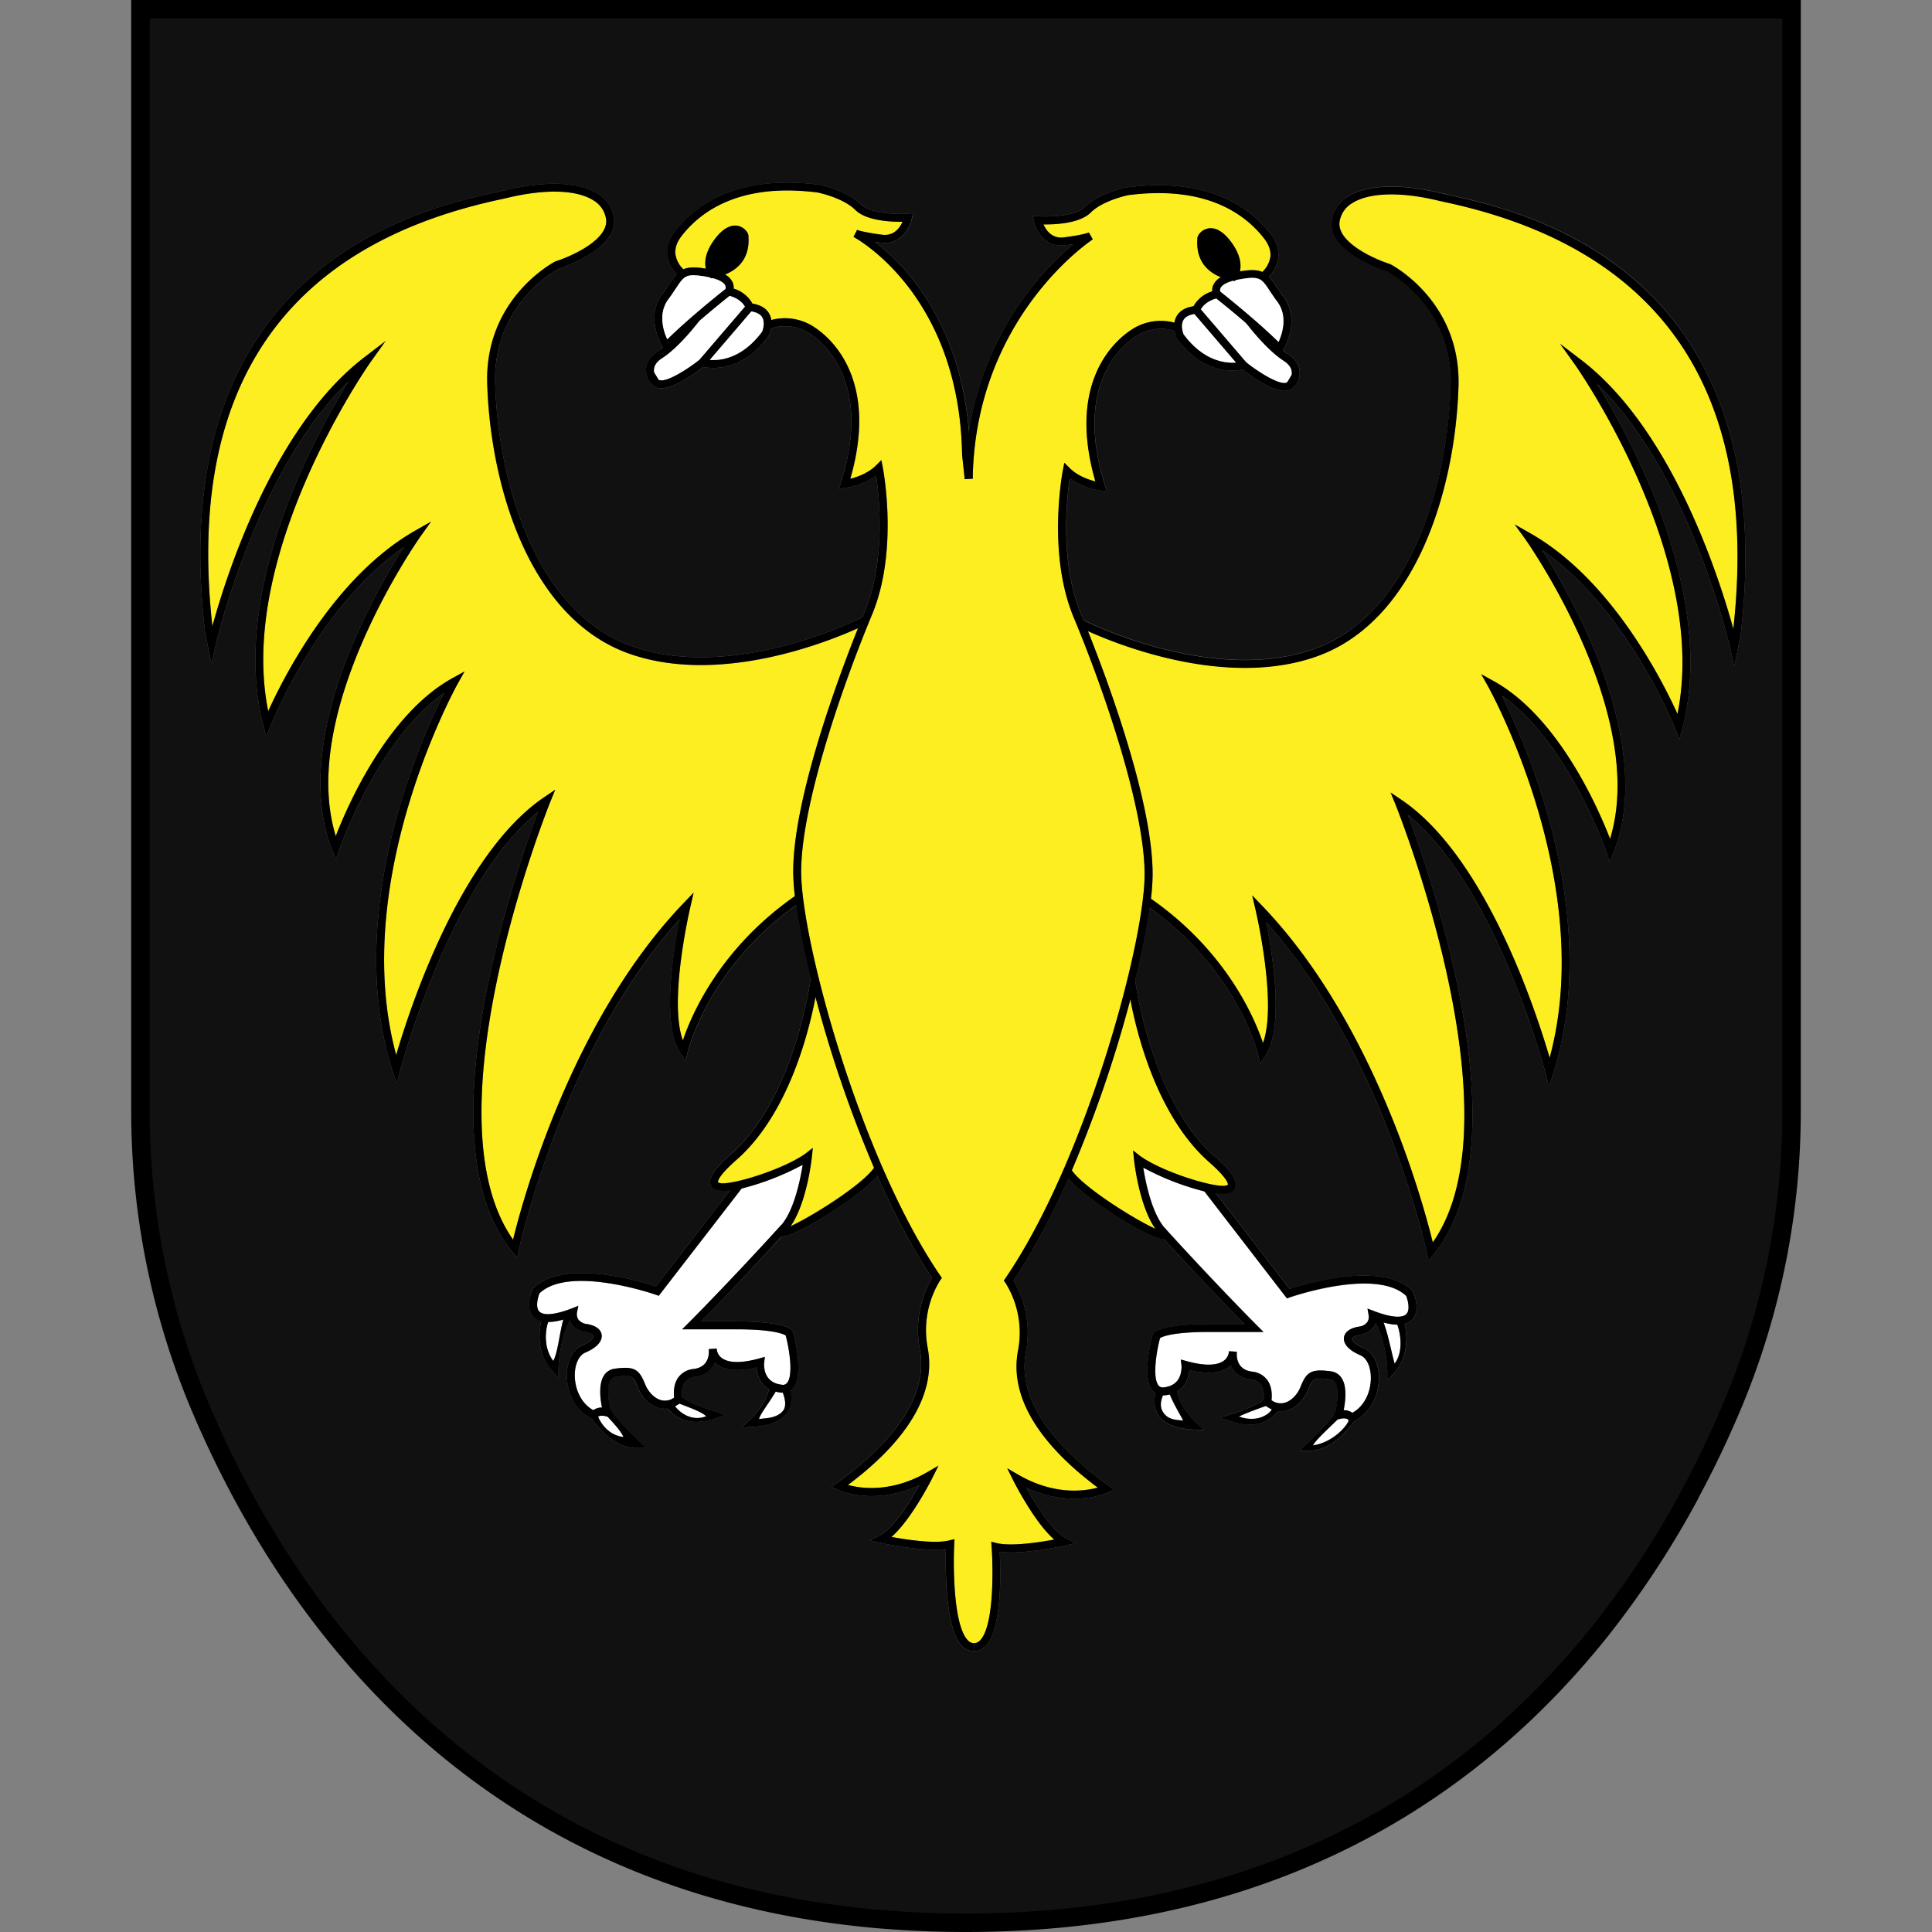 <?xml version="1.0" encoding="UTF-8" standalone="no"?>
<svg
   xmlns:dc="http://purl.org/dc/elements/1.1/"
   xmlns:cc="http://creativecommons.org/ns#"
   xmlns:rdf="http://www.w3.org/1999/02/22-rdf-syntax-ns#"
   xmlns:svg="http://www.w3.org/2000/svg"
   xmlns="http://www.w3.org/2000/svg"
   version="1.1"
   viewBox="0 0 1000 1000"
   data-name="Layer 1"
   id="Layer_1">
  <rect x="0" y="0" width="1000" height="1000" fill="#808080" stroke="none"/>
  <defs
     id="defs9415">
    <style
       id="style9413">.cls-1{fill:#111;}.cls-2{fill:#fff;}.cls-3{fill:#fcee21;}.cls-4{fill:none;stroke:#000;stroke-miterlimit:10;stroke-width:7px;}</style>
  </defs>
  <g
     id="g9696">
    <path
       class="cls-1"
       d="M 923.891,6.826 H 74.744 V 594.348 C 97.952,805.652 212.218,903.754 304.096,948.805 c 98.294,48.218 192.287,47.782 195.782,47.782 221.293,-11.589 323.754,-127.099 372.232,-216.642 52.56,-97.092 53.242,-191.29 53.242,-192.232 z M 900.956,328.56 v 0.164 l -3.263,16.314 -2.116,-9.433 c -0.205,-0.969 -20.669,-90.307 -68.983,-136.956 10.027,16.248 18.869,33.197 26.457,50.717 14.444,33.611 29.27,82.976 17.843,127.263 l -1.611,6.116 -2.307,-5.884 c -0.259,-0.655 -24.683,-61.911 -68.942,-92.273 9.866,15.468 18.493,31.691 25.802,48.519 12.765,29.788 25.106,72.669 11.468,107.85 l -2.034,5.242 -1.816,-5.324 c -0.205,-0.601 -19.686,-56.819 -54.212,-80.942 9.336,18.868 17.018,38.509 22.962,58.703 10.375,35.372 19.413,87.85 3.741,136.997 l -2.157,6.744 -1.775,-6.826 c -0.259,-1.01 -25.625,-96.928 -71.386,-133.925 10.432,27.932 18.854,56.574 25.201,85.706 14.171,66.99 10.239,114.676 -11.686,141.816 l -2.73,3.345 -0.901,-4.205 c -0.218,-1.051 -22.608,-103.754 -83.154,-171.044 3.263,16.273 9.556,54.826 -0.532,69.392 l -2.608,3.754 -1.024,-4.546 c -0.109,-0.437 -10.212,-43.126 -56.109,-76.068 -1.474,10.485 -4.014,23.331 -7.509,37.556 v 0 c 0.573,4.287 8.942,62.894 41.024,91.113 9.556,8.451 12.764,13.734 10.239,17.119 -1.488,2.007 -5.038,2.471 -9.556,1.952 l 38.334,49.693 c 8.191,-2.73 47.877,-14.689 63.522,0.956 l 0.273,0.273 0.15,0.355 c 0.423,0.956 3.959,9.474 -0.546,14.184 -1.082,1.107 -2.454,1.888 -3.959,2.253 1.147,4.833 2.608,16.191 -5.379,25.324 l -3.509,4 -0.082,-5.324 c 0,-0.137 -0.3,-13.734 -5.911,-24.451 -0.244,0.688 -0.58,1.34 -0.997,1.939 -1.692,2.288 -4.258,3.771 -7.085,4.096 -3.017,0.505 -4.205,1.529 -4.273,2.102 -0.109,0.874 1.365,2.921 6.102,4.915 4.737,1.993 7.754,7.877 7.836,15.236 0.082,7.358 -3.222,17.747 -12.71,22.389 -1.884,2.73 -11.167,15.454 -23.208,15.454 h -5.147 l 3.741,-3.536 c 6.826,-6.457 14.212,-14.471 14.771,-16.71 0.928,-3.891 2.13,-11.522 -0.137,-15.017 -0.563,-0.92 -1.522,-1.525 -2.594,-1.638 -8.751,-1.256 -9.106,-0.355 -11.468,5.556 -1.597,3.986 -5.461,9.147 -11.113,10.58 -1.418,0.36 -2.891,0.448 -4.341,0.259 -3.587,4.527 -9.093,7.105 -14.867,6.962 -3.098,-0.042 -6.168,-0.586 -9.092,-1.611 l -6.13,-2.034 6.198,-1.87 c 3.495,-1.038 12.915,-4.3 16.382,-7.263 0.205,-1.447 0.519,-5.215 -1.365,-7.823 -1.257,-1.628 -3.162,-2.625 -5.215,-2.73 -6.28,-0.792 -9.092,-4.355 -10.334,-7.44 -0.348,0.355 -0.722,0.684 -1.119,0.983 -4.287,3.263 -11.14,3.795 -20.396,1.597 -0.122,1.497 -0.444,2.97 -0.956,4.382 -0.992,2.845 -2.974,5.239 -5.584,6.744 1.666,8.478 9.898,16.041 9.993,16.123 l 4.259,3.877 -5.761,-0.314 c -9.27,-0.519 -15.427,-3.195 -18.294,-7.959 -1.828,-3.287 -2.232,-7.179 -1.119,-10.771 -0.6,-0.37 -1.139,-0.83 -1.597,-1.365 -5.775,-6.758 -0.573,-26.662 0,-28.901 l 0.096,-0.328 0.177,-0.273 c 0.778,-1.174 5.188,-5.01 29.01,-5.01 h 18.307 c -6.662,-6.826 -22.362,-22.935 -41.679,-44.096 -0.159,0.014 -0.319,0.014 -0.478,0 h -0.164 c -6.362,0 -38.717,-19.549 -48.956,-31.399 -8.505,19.468 -18.061,37.734 -28.287,52.928 6.62,11.207 8.889,24.457 6.375,37.229 -4.096,21.952 10.717,45.788 42.867,68.942 l 2.84,2.048 -3.167,1.474 c -0.805,0.382 -18.676,8.451 -42.321,-2.444 4.573,8.191 13.352,22.457 20.56,26.061 l 5.16,2.58 L 551.195,800 c -0.942,0.218 -21.72,4.778 -33.734,3.222 0.478,9.215 1.365,39.44 -7.072,48.519 -3.318,3.863 -9.297,3.863 -12.614,0 -8.737,-9.201 -8.437,-40.614 -8.191,-49.952 -12,1.597 -32.846,-2.99 -33.802,-3.208 l -5.625,-1.242 5.16,-2.58 c 7.208,-3.604 15.986,-17.911 20.56,-26.061 -23.659,10.921 -41.543,2.812 -42.321,2.444 l -3.167,-1.474 2.826,-2.048 c 32.164,-23.208 46.99,-46.99 42.881,-68.942 -2.514,-12.771 -0.245,-26.021 6.375,-37.229 -10.225,-15.181 -19.754,-33.447 -28.341,-52.887 -10.253,11.823 -42.594,31.399 -48.956,31.399 h -0.055 c -0.159,0.014 -0.319,0.014 -0.478,0 -19.358,21.065 -35.017,37.174 -41.72,44 h 18.307 c 23.823,0 28.218,3.836 29.01,5.01 l 0.177,0.273 0.096,0.328 c 0.614,2.239 5.816,22.143 0,28.901 -0.451,0.537 -0.986,0.998 -1.584,1.365 1.107,3.593 0.702,7.482 -1.119,10.771 -2.867,4.764 -9.024,7.44 -18.307,7.959 l -5.734,0.314 4.246,-3.877 c 0.082,-0.082 8.328,-7.686 9.993,-16.123 -2.613,-1.502 -4.596,-3.897 -5.584,-6.744 -0.512,-1.412 -0.833,-2.886 -0.956,-4.382 -9.256,2.198 -16.109,1.666 -20.396,-1.597 -0.397,-0.299 -0.771,-0.628 -1.119,-0.983 -1.256,3.085 -4.096,6.648 -10.334,7.44 -2.054,0.105 -3.958,1.103 -5.215,2.73 -1.843,2.594 -1.543,6.375 -1.365,7.823 3.509,2.962 12.928,6.225 16.382,7.263 l 6.198,1.857 -6.143,2.048 c -2.923,1.027 -5.994,1.571 -9.092,1.611 -5.771,0.145 -11.273,-2.434 -14.853,-6.962 -1.455,0.188 -2.933,0.1 -4.355,-0.259 -5.638,-1.365 -9.556,-6.594 -11.099,-10.58 -2.362,-5.911 -2.73,-6.826 -11.468,-5.556 -1.076,0.113 -2.039,0.718 -2.608,1.638 -2.253,3.468 -1.051,11.113 -0.123,15.017 0.56,2.239 7.945,10.253 14.771,16.71 l 3.741,3.536 h -5.038 c -12.082,0 -21.379,-12.724 -23.208,-15.468 -9.556,-4.642 -12.792,-14.881 -12.71,-22.375 0.082,-7.495 3.085,-13.201 7.836,-15.235 4.751,-2.034 6.212,-4.096 6.102,-4.915 -0.068,-0.573 -1.27,-1.597 -4.273,-2.102 -2.832,-0.321 -5.404,-1.804 -7.099,-4.096 -0.413,-0.599 -0.744,-1.251 -0.983,-1.939 -5.611,10.717 -5.911,24.314 -5.911,24.451 l -0.096,5.324 -3.495,-4 c -7.986,-9.133 -6.526,-20.478 -5.379,-25.324 -1.511,-0.359 -2.889,-1.14 -3.973,-2.253 -4.491,-4.71 -0.956,-13.229 -0.532,-14.184 l 0.15,-0.355 0.273,-0.273 c 15.618,-15.549 55.345,-3.577 63.536,-0.887 l 38.334,-49.706 c -4.573,0.532 -8.123,0 -9.556,-1.939 -2.526,-3.386 0.628,-8.669 10.239,-17.119 32.096,-28.246 40.464,-86.921 41.024,-91.126 v 0 c -3.481,-14.212 -6.034,-27.058 -7.495,-37.543 -45.993,32.983 -55.973,75.631 -56.123,76.068 l -1.024,4.56 -2.648,-3.85 c -10.089,-14.567 -3.795,-53.119 -0.532,-69.392 -60.642,67.276 -83.031,169.925 -83.208,171.031 l -0.901,4.205 -2.73,-3.345 c -21.911,-27.113 -25.843,-74.826 -11.672,-141.816 6.347,-29.133 14.769,-57.775 25.201,-85.706 -45.761,36.997 -71.126,132.915 -71.386,133.925 l -1.775,6.826 -2.171,-6.662 c -15.672,-49.147 -6.621,-101.57 3.741,-136.874 5.947,-20.191 13.625,-39.832 22.949,-58.703 -34.539,24.123 -53.993,80.341 -54.198,80.942 l -1.816,5.338 -2.034,-5.379 c -13.652,-35.195 -1.365,-78.075 11.468,-107.85 7.301,-16.844 15.929,-33.082 25.802,-48.56 -44.259,30.362 -68.696,91.618 -68.942,92.273 l -2.321,5.884 -1.57,-6.116 c -11.427,-44.287 3.399,-93.652 17.843,-127.263 7.589,-17.52 16.431,-34.469 26.457,-50.717 -48.314,46.648 -68.778,135.986 -68.997,136.956 l -2.102,9.433 -3.304,-16.437 c -9.447,-80.628 8.287,-141.829 52.724,-181.898 35.686,-32.191 79.345,-41.734 97.98,-45.802 1.98,-0.437 3.7,-0.805 5.119,-1.147 20.724,-4.928 38.089,-4.191 47.631,2.048 4.269,2.619 7.219,6.935 8.109,11.863 2.935,16.137 -25.747,25.939 -28.532,26.84 -2.266,1.201 -34.13,18.949 -32.874,59.468 1.625,51.877 21.188,118.594 70.99,136.014 50.348,17.625 112.15,-11.563 119.072,-15.017 0.478,-1.174 0.887,-2.184 1.229,-3.003 10.99,-26.403 7.468,-59.631 5.898,-70.375 -4.79,3.313 -10.27,5.494 -16.027,6.375 l -3.167,0.396 0.956,-3.044 c 16.027,-51.003 -7.863,-71.727 -15.563,-76.86 -5.983,-4.203 -13.596,-5.341 -20.546,-3.072 -0.202,1.223 -0.546,2.419 -1.024,3.563 l -0.218,0.382 c -10.28,14.02 -21.843,16.532 -28.669,16.532 -1.751,0.006 -3.498,-0.163 -5.215,-0.505 -3.345,2.594 -14.771,11.031 -21.747,11.031 -0.43,0.006 -0.86,-0.03 -1.283,-0.109 -1.232,-0.196 -2.359,-0.808 -3.195,-1.734 -1.283,-0.991 -2.235,-2.348 -2.73,-3.891 -0.86,-2.403 -2.048,-8.491 5.529,-13.338 0.846,-0.546 1.72,-1.174 2.58,-1.857 l -0.505,-0.833 c -0.355,-0.601 -8.792,-15.017 0.123,-26.853 1.556,-2.075 2.73,-3.904 3.823,-5.461 1.113,-1.797 2.383,-3.492 3.795,-5.065 -2.548,-2.554 -4.229,-5.845 -4.805,-9.406 -0.587,-4.3 0.764,-8.614 4.096,-12.819 10.812,-13.911 32.478,-29.365 74.225,-23.986 h 0.137 c 0.587,0.109 14.348,2.935 21.529,10.116 5.051,5.051 19.29,5.229 24.341,4.86 l 2.73,-0.191 -0.601,2.73 c -1.078,4.874 -5.802,13.775 -15.904,12.505 -1.147,-0.15 -2.198,-0.287 -3.181,-0.437 7.285,5.674 13.85,12.216 19.549,19.481 11.877,15.017 25.939,40.41 29.038,78.457 4.057,-25.988 14.437,-50.581 30.225,-71.618 6.957,-9.275 14.95,-17.725 23.823,-25.188 -1.365,0.218 -2.853,0.423 -4.56,0.642 -10.102,1.27 -14.812,-7.631 -15.904,-12.505 l -0.587,-2.73 2.73,0.191 c 5.065,0.355 19.304,0.191 24.355,-4.86 7.181,-7.181 20.942,-10.007 21.515,-10.116 h 0.15 c 41.747,-5.392 63.399,10.075 74.225,23.986 3.276,4.205 4.628,8.519 4.096,12.819 -0.577,3.561 -2.258,6.852 -4.805,9.406 1.412,1.573 2.682,3.268 3.795,5.065 1.065,1.597 2.266,3.427 3.823,5.461 8.915,11.891 0.478,26.253 0.109,26.853 l -0.491,0.833 c 0.86,0.683 1.734,1.365 2.58,1.857 7.577,4.846 6.389,10.921 5.461,13.338 -0.488,1.547 -1.441,2.906 -2.73,3.891 -0.839,0.928 -1.972,1.541 -3.208,1.734 -0.418,0.079 -0.844,0.115 -1.27,0.109 -6.962,0 -18.375,-8.423 -21.747,-11.031 -1.717,0.343 -3.464,0.512 -5.215,0.505 -6.935,0 -18.444,-2.512 -28.669,-16.532 l -0.218,-0.382 c -0.486,-1.152 -0.834,-2.357 -1.038,-3.59 -6.934,-2.239 -14.517,-1.091 -20.478,3.099 -7.7,5.133 -31.59,25.857 -15.563,76.86 l 0.956,3.044 -3.167,-0.396 c -5.76,-0.858 -11.25,-3.015 -16.055,-6.307 -1.556,10.744 -5.092,43.973 5.911,70.375 0.341,0.819 0.765,1.829 1.229,3.003 6.921,3.399 68.751,32.587 119.072,15.017 49.802,-17.42 69.365,-84.164 70.99,-136.014 1.27,-40.601 -30.608,-58.266 -32.874,-59.468 -2.73,-0.901 -31.399,-10.689 -28.532,-26.84 0.89,-4.929 3.84,-9.244 8.109,-11.863 9.556,-6.239 26.908,-6.976 47.631,-2.048 1.365,0.341 3.14,0.71 5.119,1.147 18.635,4.096 62.294,13.652 97.98,45.802 44.341,40.027 62.075,101.229 52.628,181.857 z"
       id="path9419"
       style="fill:#111111;stroke-width:1.365" />
    <path
       class="cls-2"
       d="m 721.843,705.802 c -1.474,-4.778 -2.962,-13.898 -5.747,-21.297 a 28.751,28.751 0 0 0 7.113,1.133 c 1.365,3.645 3.549,13.597 -1.365,20.164 z"
       id="path9421"
       style="fill:#ffffff;stroke-width:1.365" />
    <path
       class="cls-2"
       d="m 698.007,735.386 c -1.829,4.096 -9.352,11.495 -18.485,12.737 1.461,-2.921 8.56,-9.242 12.805,-13.474 l 0.942,-0.232 c 2.881,-0.724 4.246,0 4.505,0.287 z"
       id="path9423"
       style="fill:#ffffff;stroke-width:1.365" />
    <path
       class="cls-2"
       d="m 658.307,729.488 c -1.884,3.085 -8.355,6.826 -17.01,3.618 3.645,-1.761 10.485,-4.246 13.966,-5.461 a 14.43,14.43 0 0 0 3.044,1.843 z"
       id="path9425"
       style="fill:#ffffff;stroke-width:1.365" />
    <path
       class="cls-2"
       d="m 612.396,735.195 c -4.451,-0.341 -8.191,-0.532 -10.689,-4.819 -1.611,-2.84 -0.56,-6.307 0.232,-8.191 a 7.618,7.618 0 0 0 0.956,0 17.543,17.543 0 0 0 2.567,-0.464 v 0 c 2.266,5.42 5.352,10.266 6.935,13.474 z"
       id="path9427"
       style="fill:#ffffff;stroke-width:1.365" />
    <path
       class="cls-2"
       d="m 405.119,730.375 c -3.208,3.645 -8.259,3.631 -12.287,4.096 0.587,-2.635 4.915,-7.918 8.614,-14.184 a 17.747,17.747 0 0 0 2.73,0.519 6.826,6.826 0 0 0 0.901,0 c 0.928,2.321 2.321,6.976 0.041,9.57 z"
       id="path9429"
       style="fill:#ffffff;stroke-width:1.365" />
    <path
       class="cls-2"
       d="m 365.529,733.106 c -7.672,2.962 -13.843,-2.048 -16.164,-5.242 a 13.474,13.474 0 0 0 2.225,-1.365 c 4.096,1.72 11.577,4.164 13.939,6.608 z"
       id="path9431"
       style="fill:#ffffff;stroke-width:1.365" />
    <path
       class="cls-2"
       d="m 322.717,743.795 c -7.768,-0.846 -11.945,-7.29 -13.16,-10.594 0.56,-0.396 1.898,-0.751 4.287,-0.15 l 0.546,0.137 c 2.689,2.976 6.635,6.99 8.328,10.608 z"
       id="path9433"
       style="fill:#ffffff;stroke-width:1.365" />
    <path
       class="cls-2"
       d="m 291.536,683.017 c -2.061,7.495 -2.73,16.724 -5.188,21.42 -5.392,-7.003 -4,-16.601 -2.608,-20.15 a 30.758,30.758 0 0 0 7.795,-1.27 z"
       id="path9435"
       style="fill:#ffffff;stroke-width:1.365" />
    <path
       class="cls-2"
       d="m 728,680.177 c -1.27,1.365 -5.133,2.881 -16.751,-1.543 l -3.372,-1.27 0.628,3.563 a 5.065,5.065 0 0 1 -0.765,3.509 6.43,6.43 0 0 1 -4.382,2.28 c -6.198,1.038 -7.454,3.986 -7.659,5.652 -0.232,1.952 0.56,5.747 8.56,9.174 3.195,1.365 5.297,5.884 5.352,11.509 0.068,6.061 -2.444,14.253 -9.556,18.253 a 7.672,7.672 0 0 0 -4.532,-1.365 c 0.887,-4.3 1.911,-12.068 -1.038,-16.601 a 7.645,7.645 0 0 0 -5.461,-3.481 c -10.444,-1.488 -12.765,0.396 -15.836,8.096 -1.365,3.345 -4.423,7.154 -8.314,8.191 a 7.904,7.904 0 0 1 -6.689,-1.365 c 0.259,-2.225 0.396,-6.826 -2.089,-10.321 a 11.072,11.072 0 0 0 -8.068,-4.478 c -7.686,-0.956 -7.918,-7.536 -7.809,-9.556 a 5.898,5.898 0 0 0 0,-0.737 l -4.096,-0.259 c 0,0 0,0.246 0,0.587 a 6.444,6.444 0 0 1 -2.621,4.328 c -2.485,1.843 -7.863,3.372 -19.317,0.191 l -2.921,-0.805 0.341,3.017 a 13.652,13.652 0 0 1 -0.737,5.379 c -1.297,3.509 -4.096,5.461 -8.382,6.007 a 2.84,2.84 0 0 1 -2.73,-0.928 c -3.208,-3.754 -1.365,-16.792 0.724,-24.573 1.147,-0.724 6.43,-3.181 25.488,-3.181 h 28.15 l -3.495,-3.495 c -0.205,-0.205 -20.737,-20.765 -47.672,-50.389 v 0 c -6.703,-7.686 -9.939,-23.604 -11.154,-31.317 a 137.652,137.652 0 0 0 31.549,12.287 l 42.894,55.59 1.365,-0.505 c 0.451,-0.15 44.819,-15.577 60.382,-0.751 0.683,2.007 2.116,7.113 0.014,9.311 z"
       id="path9437"
       style="fill:#ffffff;stroke-width:1.365" />
    <path
       class="cls-2"
       d="m 406.717,691.235 c 2.034,7.782 3.932,20.819 0.71,24.573 a 2.73,2.73 0 0 1 -2.73,0.928 c -9.898,-1.106 -9.229,-10.348 -9.119,-11.386 l 0.341,-3.017 -2.922,0.805 c -11.454,3.195 -16.833,1.652 -19.317,-0.191 a 6.526,6.526 0 0 1 -2.635,-4.314 c 0,-0.341 0,-0.56 0,-0.601 l -4.096,0.259 a 5.898,5.898 0 0 0 0,0.737 c 0.109,1.98 -0.123,8.56 -7.823,9.556 a 11.031,11.031 0 0 0 -8.055,4.478 c -2.498,3.536 -2.348,8.096 -2.089,10.321 a 7.904,7.904 0 0 1 -6.689,1.365 c -3.891,-0.983 -6.976,-4.792 -8.314,-8.191 -3.085,-7.7 -5.392,-9.556 -15.836,-8.096 a 7.645,7.645 0 0 0 -5.461,3.481 c -2.949,4.532 -1.925,12.287 -1.038,16.601 a 7.645,7.645 0 0 0 -4.532,1.365 c -7.167,-4 -9.679,-12.191 -9.556,-18.253 0,-5.625 2.157,-10.143 5.352,-11.509 7.986,-3.427 8.792,-7.222 8.56,-9.174 -0.205,-1.666 -1.461,-4.614 -7.659,-5.652 a 6.403,6.403 0 0 1 -4.382,-2.28 5.174,5.174 0 0 1 -0.778,-3.495 l 0.724,-3.631 -3.454,1.365 c -11.631,4.423 -15.481,2.867 -16.751,1.543 -2.102,-2.198 -0.724,-7.304 0.096,-9.379 15.549,-14.826 59.932,0.601 60.382,0.764 l 1.365,0.491 42.894,-55.59 a 137.775,137.775 0 0 0 31.563,-12.287 c -1.215,7.713 -4.451,23.631 -11.154,31.317 -0.096,0.109 -0.191,0.205 -0.273,0.314 -26.826,29.488 -47.235,49.925 -47.44,50.13 l -3.522,3.468 h 28.15 c 19.058,0 24.341,2.457 25.488,3.181 z"
       id="path9439"
       style="fill:#ffffff;stroke-width:1.365" />
    <path
       class="cls-2"
       d="m 385.638,158.717 -23.59,27.522 c -5.72,4.546 -16.191,11.345 -20.396,10.594 a 1.229,1.229 0 0 1 -0.983,-0.614 l -2.116,-3.509 a 6.485,6.485 0 0 1 -0.068,-1.556 c 0.191,-2.171 1.625,-4.096 4.259,-5.816 8.478,-5.461 17.843,-17.488 19.195,-19.263 7.113,-6.13 13.556,-11.304 15.7,-12.997 1.775,0.478 5.925,1.966 8,5.638 z"
       id="path9441"
       style="fill:#ffffff;stroke-width:1.365" />
    <path
       class="cls-2"
       d="m 668.601,194.075 -2.102,3.509 a 1.256,1.256 0 0 1 -0.997,0.614 c -4.205,0.737 -14.621,-6.02 -20.355,-10.567 l -23.618,-27.549 c 2.061,-3.672 6.212,-5.147 8,-5.638 2.157,1.706 8.587,6.826 15.7,12.997 1.365,1.775 10.717,13.843 19.195,19.263 2.635,1.693 4.096,3.645 4.259,5.816 a 5.843,5.843 0 0 1 -0.082,1.556 z"
       id="path9443"
       style="fill:#ffffff;stroke-width:1.365" />
    <path
       class="cls-3"
       d="m 635.549,613.133 c -2.13,3.017 -29.625,-4.833 -43.208,-13.324 -0.819,-0.519 -1.515,-0.997 -2.061,-1.365 l -3.795,-2.962 0.505,4.792 c 0.096,1.01 2.567,23.618 11.017,35.727 -10.512,-4.696 -37.106,-21.311 -43.235,-30.253 a 649.092,649.092 0 0 0 30.28,-88.478 c 3.604,18.935 14.28,60.887 40.846,84.273 10.403,9.16 9.666,11.577 9.652,11.59 z"
       id="path9445"
       style="fill:#fcee21;stroke-width:1.365" />
    <path
       class="cls-3"
       d="m 452.341,604.314 c -6.102,8.942 -32.764,25.57 -43.235,30.266 8.451,-12.109 10.921,-34.717 11.017,-35.727 l 0.505,-4.792 -3.795,2.962 c -0.56,0.423 -1.242,0.901 -2.061,1.365 -13.584,8.491 -41.078,16.382 -43.208,13.324 0,0 -0.765,-2.43 9.652,-11.59 26.58,-23.399 37.242,-65.379 40.846,-84.3 a 647.386,647.386 0 0 0 30.28,88.491 z"
       id="path9447"
       style="fill:#fcee21;stroke-width:1.365" />
    <path
       class="cls-3"
       d="m 410.58,451.195 a 110.58,110.58 0 0 0 0.86,12.614 c -39.181,27.304 -53.747,61.939 -58.02,74.717 -7.563,-20.478 3.741,-68.587 3.863,-69.106 l 1.747,-7.331 -5.215,5.461 c -57.829,60.205 -83.126,153.16 -88.259,174.089 -45.584,-64.915 18.608,-224.942 19.276,-226.621 l 2.539,-6.225 -5.584,3.768 c -43.604,29.461 -69.625,109.311 -76.724,133.515 -24.573,-90.553 31.29,-191.222 31.877,-192.246 l 3.536,-6.294 -6.307,3.495 c -33.488,18.471 -54.13,65.597 -60.382,81.72 -19.836,-64.792 43.263,-154.266 43.918,-155.195 l 5.392,-7.549 -8.068,4.587 c -41.98,23.823 -68.259,76.068 -76.205,93.515 -16.519,-81.611 52.232,-179.659 52.942,-180.655 l 7.795,-10.921 -10.703,8.191 C 141.638,220.669 117.215,297.611 109.925,324.109 96.451,202.048 146.157,127.877 257.679,103.495 c 2.007,-0.437 3.754,-0.819 5.201,-1.16 19.631,-4.669 35.823,-4.096 44.437,1.488 a 13.652,13.652 0 0 1 6.307,9.174 c 1.98,10.853 -18.034,19.741 -25.939,22.253 l -0.287,0.123 c -0.369,0.177 -36.655,18.84 -35.263,63.331 1.666,53.147 21.966,121.638 73.72,139.754 46.416,16.218 101.775,-5.857 118.171,-13.256 -10.034,25.338 -33.447,88.068 -33.447,125.993 z"
       id="path9449"
       style="fill:#fcee21;stroke-width:1.365" />
    <path
       class="cls-3"
       d="m 818.253,186.089 -10.717,-8.191 7.809,10.921 c 0.71,0.997 69.474,99.017 52.942,180.655 -7.891,-17.447 -34.225,-69.693 -76.205,-93.515 l -8.068,-4.587 5.461,7.549 c 0.655,0.928 63.782,90.389 43.918,155.195 -6.253,-16.123 -26.894,-63.249 -60.382,-81.72 l -6.307,-3.495 3.536,6.294 c 0.587,1.024 56.437,101.693 31.877,192.246 -7.072,-24.205 -33.119,-104.055 -76.724,-133.515 l -5.584,-3.768 2.539,6.225 c 0.669,1.652 64.86,161.679 19.276,226.621 -5.133,-20.983 -30.43,-113.939 -88.259,-174.171 l -5.215,-5.461 1.747,7.331 c 0.123,0.519 11.427,48.655 3.863,69.106 -4.273,-12.778 -18.84,-47.358 -58.02,-74.717 a 110.58,110.58 0 0 0 0.86,-12.614 c 0,-37.911 -23.399,-100.642 -33.515,-125.98 16.382,7.399 71.809,29.461 118.143,13.242 51.768,-18.116 72.068,-86.608 73.72,-139.754 1.365,-44.491 -34.894,-63.154 -35.263,-63.331 l -0.3,-0.123 c -7.877,-2.512 -27.877,-11.386 -25.939,-22.253 a 13.652,13.652 0 0 1 6.321,-9.174 c 8.601,-5.625 24.805,-6.171 44.437,-1.488 1.447,0.341 3.181,0.724 5.201,1.16 111.563,24.382 161.283,98.608 147.809,220.614 -7.317,-26.416 -31.782,-103.358 -78.962,-139.304 z"
       id="path9451"
       style="fill:#fcee21;stroke-width:1.365" />
    <path
       class="cls-3"
       d="m 657.515,133.147 a 13.543,13.543 0 0 1 -4.096,7.577 c -2.594,-1.133 -6.048,-1.215 -11.604,-0.287 0.737,-3.331 0.423,-8.56 -4.696,-15.386 -5.352,-7.126 -9.884,-7.495 -12.737,-6.539 -2.853,0.956 -4.601,3.386 -4.601,5.024 0,0 0,0.177 0,0.314 -0.655,9.42 3.631,16.232 12.191,19.645 a 9.051,9.051 0 0 0 -3.904,4 6.321,6.321 0 0 0 -0.56,3.276 16.505,16.505 0 0 0 -9.761,7.754 c -4.096,0.628 -7.044,2.348 -8.628,5.079 a 9.706,9.706 0 0 0 -1.174,3.399 27.399,27.399 0 0 0 -22.717,3.986 c -8.191,5.461 -33.038,26.867 -18.198,78.198 -3.536,-0.887 -9.283,-2.881 -13.352,-6.949 l -2.73,-2.73 -0.724,3.782 c -0.341,1.761 -8.191,43.317 5.57,76.273 16.942,40.628 36.71,99.85 36.71,132.997 0,35.495 -30.403,148.082 -72,209.092 L 519.686,662.84 520.546,664 a 48.833,48.833 0 0 1 6.457,35.276 c -4.355,22.908 9.925,47.263 41.256,70.689 -6.744,1.843 -22.485,4.096 -40.956,-6.567 l -5.911,-3.427 3.058,6.116 c 0.491,1.01 11.017,21.843 21.297,30.785 -7.549,1.365 -22.362,3.7 -29.898,1.802 l -2.73,-0.683 0.205,2.826 c 0.792,10.771 1.283,40.41 -5.829,48.068 a 4.232,4.232 0 0 1 -6.635,0 c -7.372,-7.754 -7.509,-38.362 -6.935,-49.488 l 0.137,-2.73 -2.73,0.669 c -7.536,1.884 -22.348,-0.41 -29.898,-1.802 10.28,-8.901 20.792,-29.775 21.297,-30.785 l 3.058,-6.116 -5.911,3.427 c -18.526,10.73 -34.28,8.41 -40.956,6.567 31.399,-23.44 45.597,-47.782 41.311,-70.703 a 49.147,49.147 0 0 1 6.471,-35.276 l 0.846,-1.16 -0.805,-1.188 c -41.666,-60.983 -72.068,-173.679 -72.068,-209.106 0,-33.147 19.768,-92.369 36.696,-132.997 13.734,-32.956 5.925,-74.512 5.584,-76.273 l -0.724,-3.782 -2.73,2.73 c -4.096,4.096 -9.802,6.048 -13.352,6.949 14.826,-51.331 -10.061,-72.778 -18.198,-78.198 a 27.304,27.304 0 0 0 -22.717,-3.986 9.706,9.706 0 0 0 -1.174,-3.399 c -1.584,-2.73 -4.491,-4.451 -8.628,-5.079 a 16.491,16.491 0 0 0 -9.761,-7.754 6.471,6.471 0 0 0 -0.491,-3.331 9.065,9.065 0 0 0 -3.891,-3.986 c 8.56,-3.44 12.833,-10.239 12.164,-19.659 0,-0.137 0,-0.246 0,-0.3 0,-1.652 -1.884,-4.096 -4.601,-5.038 -2.717,-0.942 -7.386,-0.587 -12.737,6.539 -5.119,6.826 -5.461,12.055 -4.696,15.386 -5.57,-0.928 -9.024,-0.846 -11.618,0.3 a 13.57,13.57 0 0 1 -4.096,-7.59 c -0.423,-3.154 0.655,-6.416 3.208,-9.706 10.171,-13.065 30.635,-27.563 70.403,-22.444 0.997,0.205 13.297,2.908 19.372,8.983 5.734,5.734 18.608,6.266 24.505,6.171 -1.365,3.031 -4.369,7.495 -10.512,6.73 a 103.754,103.754 0 0 1 -10.307,-1.734 18.348,18.348 0 0 1 -2.73,-0.792 l -1.843,3.645 c 0.546,0.287 54.894,29.078 56.218,112.887 l 1.365,12.491 2.034,-0.232 h 2.048 c 1.365,-83.836 61.529,-123.509 62.143,-123.904 l -1.993,-3.563 c 0,0 -2.867,1.27 -13.024,2.539 -6.102,0.765 -9.147,-3.713 -10.498,-6.73 5.911,0.082 18.758,-0.437 24.491,-6.171 6.075,-6.075 18.375,-8.778 19.372,-8.983 39.782,-5.106 60.232,9.379 70.389,22.444 2.512,3.372 3.59,6.635 3.167,9.788 z"
       id="path9453"
       style="fill:#fcee21;stroke-width:1.365" />
    <path
       d="m 379.181,146.075 a 9.065,9.065 0 0 0 -3.891,-3.986 17.747,17.747 0 0 0 -2.648,-1.256 32.628,32.628 0 0 0 -5.01,-1.365 l -0.983,-0.191 -1.242,-0.205 c -5.57,-0.928 -9.024,-0.846 -11.618,0.3 a 9.98,9.98 0 0 0 -3.372,2.416 35.823,35.823 0 0 0 -3.795,5.065 c -1.065,1.597 -2.266,3.427 -3.823,5.461 -8.915,11.891 -0.478,26.253 -0.123,26.853 l 0.505,0.833 0.096,0.164 h 3.372 l 0.601,-0.601 c 4.423,-4.423 9.761,-9.215 14.758,-13.529 7.113,-6.13 13.556,-11.304 15.7,-12.997 l 0.765,-0.614 0.287,-0.232 0.205,-0.328 a 6.362,6.362 0 0 0 0.778,-2.498 6.471,6.471 0 0 0 -0.56,-3.29 z m -3.631,3.427 c -2.73,2.143 -18.867,15.017 -30.116,26.075 -1.679,-3.59 -5.16,-13.079 0.642,-20.819 1.638,-2.171 2.867,-4.096 3.959,-5.706 3.072,-4.642 4.369,-6.621 8.942,-6.621 a 40.396,40.396 0 0 1 6.935,0.833 c 0.642,0.109 1.256,0.246 1.816,0.369 v 0 c 0.355,0.082 0.71,0.164 1.024,0.259 v 0 c 4.724,1.242 6.198,2.867 6.648,3.809 a 2.43,2.43 0 0 1 0.082,1.857 z"
       id="path9455"
       style="stroke-width:1.365" />
    <path
       class="cls-2"
       d="m 375.481,149.556 c -2.73,2.143 -18.867,15.017 -30.116,26.075 -1.679,-3.59 -5.16,-13.079 0.642,-20.819 1.638,-2.171 2.867,-4.096 3.959,-5.706 3.072,-4.642 4.369,-6.621 8.942,-6.621 a 40.396,40.396 0 0 1 6.935,0.833 c 0.642,0.109 1.256,0.246 1.816,0.369 v 0 l 0.328,0.382 0.696,-0.123 v 0 c 4.724,1.242 6.198,2.867 6.648,3.809 a 2.43,2.43 0 0 1 0.15,1.802 z"
       id="path9457"
       style="fill:#ffffff;stroke-width:1.365" />
    <path
       d="m 399.235,165.638 a 9.706,9.706 0 0 0 -1.174,-3.399 c -1.584,-2.73 -4.491,-4.451 -8.628,-5.079 -0.382,-0.068 -0.778,-0.109 -1.174,-0.15 l -1.065,-0.109 -1.556,1.816 -23.59,27.522 -2.157,2.512 2.99,0.915 c 0.096,0 0.464,0.137 1.079,0.273 a 26.266,26.266 0 0 0 5.215,0.505 c 6.935,0 18.444,-2.512 28.669,-16.532 l 0.218,-0.382 a 16.041,16.041 0 0 0 1.024,-3.563 13.747,13.747 0 0 0 0.15,-4.328 z m -4.792,6.048 c -10.253,13.843 -21.57,15.017 -27.044,14.608 l 21.488,-25.078 c 2.799,0.437 4.696,1.474 5.625,3.072 1.597,2.717 0.273,6.539 -0.068,7.399 z"
       id="path9459"
       style="stroke-width:1.365" />
    <path
       class="cls-2"
       d="m 394.444,171.686 c -10.253,13.843 -21.57,15.017 -27.044,14.608 l 21.488,-25.078 c 2.799,0.437 4.696,1.474 5.625,3.072 1.597,2.717 0.273,6.539 -0.068,7.399 z"
       id="path9461"
       style="fill:#ffffff;stroke-width:1.365" />
    <path
       d="m 389.952,158.28 -3.795,1.529 a 8.942,8.942 0 0 0 -0.519,-1.092 c -2.075,-3.672 -6.225,-5.16 -8,-5.638 a 7.399,7.399 0 0 0 -0.846,-0.205 l 0.683,-4.096 a 14.526,14.526 0 0 1 2.198,0.573 16.491,16.491 0 0 1 9.761,7.754 9.338,9.338 0 0 1 0.519,1.174 z"
       id="path9463"
       style="stroke-width:1.365" />
    <path
       d="m 364.764,189.311 -0.805,0.628 c -3.345,2.594 -14.771,11.031 -21.747,11.031 a 6.512,6.512 0 0 1 -1.283,-0.109 5.461,5.461 0 0 1 -3.195,-1.734 8.014,8.014 0 0 1 -2.73,-3.891 c -0.86,-2.403 -2.048,-8.491 5.529,-13.338 0.846,-0.546 1.72,-1.174 2.58,-1.857 7.672,-5.993 15.631,-16.519 15.713,-16.628 l 3.276,2.457 -0.164,0.205 c -1.365,1.775 -10.717,13.843 -19.195,19.263 -2.635,1.693 -4.096,3.645 -4.259,5.816 a 6.485,6.485 0 0 0 0.068,1.556 l 2.116,3.509 a 1.229,1.229 0 0 0 0.983,0.614 c 4.205,0.751 14.676,-6.048 20.396,-10.594 l 0.15,-0.123 z"
       id="path9465"
       style="stroke-width:1.365" />
    <path
       d="m 503.413,247.549 -2.034,0.232 -2.034,0.232 -1.365,-12.491 C 496.614,151.713 442.307,122.921 441.761,122.635 l 1.843,-3.645 a 18.348,18.348 0 0 0 2.73,0.792 103.754,103.754 0 0 0 10.307,1.734 c 6.143,0.764 9.174,-3.7 10.512,-6.73 -5.898,0.096 -18.771,-0.437 -24.505,-6.171 -6.13,-6.075 -18.416,-8.778 -19.44,-8.956 -39.768,-5.119 -60.232,9.379 -70.403,22.444 -2.553,3.29 -3.631,6.553 -3.208,9.706 a 13.57,13.57 0 0 0 4.096,7.59 c 0.546,0.519 0.915,0.805 0.928,0.819 l -2.444,3.29 a 16.096,16.096 0 0 1 -1.857,-1.693 17.215,17.215 0 0 1 -4.805,-9.406 c -0.587,-4.3 0.764,-8.614 4.096,-12.819 10.812,-13.911 32.478,-29.365 74.225,-23.986 h 0.137 c 0.587,0.109 14.348,2.935 21.529,10.116 5.051,5.051 19.29,5.229 24.341,4.86 l 2.73,-0.191 -0.601,2.73 c -1.079,4.874 -5.802,13.775 -15.904,12.505 -1.147,-0.15 -2.198,-0.287 -3.181,-0.437 a 113.461,113.461 0 0 1 19.549,19.481 c 11.877,15.017 25.939,40.41 29.038,78.457 0.314,3.959 0.519,8.041 0.587,12.287 z"
       id="path9467"
       style="stroke-width:1.365" />
    <path
       d="m 368.764,141.843 c 0,0 -5.283,-6.007 2.908,-16.928 8.191,-10.922 13.652,-4.096 13.652,-2.73 0,1.365 2.389,16.109 -16.56,19.659 z"
       id="path9469"
       style="stroke-width:1.365" />
    <path
       d="m 387.372,122.485 c 0,-0.137 0,-0.246 0,-0.3 0,-1.652 -1.884,-4.096 -4.601,-5.038 -2.717,-0.942 -7.386,-0.587 -12.737,6.539 -5.119,6.826 -5.461,12.055 -4.696,15.386 a 9.775,9.775 0 0 0 1.898,4.096 l 0.423,0.491 v 0 l 0.328,0.382 0.696,-0.123 v 0 l 0.437,-0.082 a 32.765,32.765 0 0 0 6.075,-1.72 c 8.587,-3.413 12.86,-10.212 12.177,-19.631 z m -14.061,3.659 c 2.567,-3.427 5.079,-5.27 7.154,-5.27 h 0.437 a 3.386,3.386 0 0 1 2.375,1.584 c 0,0.096 0,0.191 0,0.314 0.764,10.921 -6.621,15.167 -13.529,16.765 -0.778,-1.843 -1.679,-6.389 3.563,-13.393 z"
       id="path9471"
       style="stroke-width:1.365" />
    <path
       d="m 504.096,850.512 v 4.096 a 8.519,8.519 0 0 1 -6.28,-2.867 c -8.737,-9.201 -8.437,-40.614 -8.191,-49.952 -12,1.597 -32.846,-2.99 -33.802,-3.208 l -5.625,-1.242 5.16,-2.58 c 7.208,-3.604 15.986,-17.911 20.56,-26.061 -23.659,10.921 -41.543,2.812 -42.321,2.444 l -3.167,-1.474 2.826,-2.048 c 32.164,-23.208 46.99,-46.99 42.881,-68.942 a 53.051,53.051 0 0 1 6.375,-37.229 C 472.287,646.266 462.758,628 454.171,608.56 l -1.843,-4.246 a 647.386,647.386 0 0 1 -30.28,-88.437 q -1.365,-5.065 -2.526,-9.911 v 0 c -3.481,-14.212 -6.034,-27.058 -7.495,-37.543 -0.232,-1.584 -0.423,-3.126 -0.601,-4.601 a 110.58,110.58 0 0 1 -0.86,-12.614 c 0,-37.925 23.413,-100.655 33.529,-125.993 0.86,-2.143 1.611,-4.014 2.266,-5.584 0.478,-1.174 0.887,-2.184 1.229,-3.003 10.99,-26.403 7.468,-59.631 5.898,-70.375 a 38.389,38.389 0 0 1 -16.027,6.307 l -3.167,0.396 0.956,-3.044 C 451.276,198.908 427.386,178.184 419.686,173.051 a 23.208,23.208 0 0 0 -20.546,-3.072 6.553,6.553 0 0 0 -0.942,0.355 l -1.747,-3.7 a 17.092,17.092 0 0 1 2.73,-0.983 27.304,27.304 0 0 1 22.717,3.986 c 8.191,5.461 33.024,26.867 18.198,78.198 3.549,-0.901 9.297,-2.894 13.352,-6.949 l 2.73,-2.73 0.724,3.782 c 0.341,1.761 8.191,43.317 -5.584,76.273 -16.874,40.614 -36.642,99.836 -36.642,132.983 0,35.495 30.403,148.082 72,209.092 l 0.805,1.188 -0.846,1.16 a 49.147,49.147 0 0 0 -6.43,35.276 c 4.287,22.867 -9.98,47.263 -41.311,70.703 6.73,1.843 22.485,4.096 40.956,-6.567 l 5.911,-3.427 -3.058,6.116 c -0.505,1.01 -11.017,21.843 -21.297,30.785 7.549,1.365 22.362,3.686 29.898,1.802 l 2.73,-0.669 -0.137,2.73 c -0.573,11.126 -0.437,41.734 6.935,49.488 a 4.464,4.464 0 0 0 3.263,1.638 z"
       id="path9473"
       style="stroke-width:1.365" />
    <path
       d="m 313.652,112.997 a 13.652,13.652 0 0 0 -6.307,-9.174 c -8.614,-5.611 -24.805,-6.157 -44.437,-1.488 -1.447,0.341 -3.195,0.724 -5.201,1.16 -111.549,24.382 -161.256,98.553 -147.782,220.614 7.29,-26.553 31.754,-103.44 78.935,-139.386 l 10.703,-8.191 -7.795,10.921 c -0.71,0.997 -69.461,99.044 -52.942,180.655 7.891,-17.447 34.225,-69.693 76.205,-93.515 l 8.068,-4.587 -5.392,7.549 c -0.655,0.928 -63.754,90.403 -43.918,155.195 6.253,-16.123 26.894,-63.249 60.382,-81.72 l 6.307,-3.495 -3.536,6.294 c -0.587,1.024 -56.451,101.693 -31.877,192.246 7.072,-24.205 33.119,-104.055 76.724,-133.515 l 5.584,-3.768 -2.539,6.225 c -0.669,1.652 -64.86,161.679 -19.276,226.621 5.133,-20.983 30.43,-113.939 88.259,-174.171 l 5.215,-5.461 -1.693,7.413 c -0.123,0.519 -11.427,48.655 -3.863,69.106 4.273,-12.778 18.84,-47.358 58.02,-74.717 l 0.997,-0.696 2.321,3.372 c -0.915,0.628 -1.829,1.27 -2.73,1.925 -45.993,32.983 -55.973,75.631 -56.123,76.068 l -1.024,4.56 -2.648,-3.85 c -10.089,-14.567 -3.795,-53.119 -0.532,-69.392 -60.587,67.29 -82.976,169.939 -83.154,171.044 l -0.901,4.205 -2.73,-3.345 c -21.911,-27.113 -25.843,-74.826 -11.672,-141.816 a 625.57,625.57 0 0 1 25.201,-85.706 c -45.761,36.997 -71.126,132.915 -71.386,133.925 l -1.775,6.826 -2.171,-6.662 c -15.672,-49.147 -6.621,-101.57 3.741,-136.874 a 365.952,365.952 0 0 1 22.949,-58.703 c -34.539,24.123 -53.993,80.341 -54.198,80.942 l -1.816,5.338 -2.034,-5.379 C 158.157,404.396 170.444,361.515 183.276,331.741 a 346.594,346.594 0 0 1 25.802,-48.56 c -44.259,30.362 -68.696,91.618 -68.942,92.273 l -2.321,5.884 -1.57,-6.116 c -11.427,-44.287 3.399,-93.652 17.843,-127.263 a 397.133,397.133 0 0 1 26.457,-50.717 c -48.314,46.648 -68.778,135.986 -68.997,136.956 l -2.102,9.433 -3.304,-16.437 c -9.447,-80.628 8.287,-141.829 52.724,-181.898 35.686,-32.191 79.345,-41.734 97.98,-45.802 1.98,-0.437 3.7,-0.805 5.119,-1.147 20.724,-4.928 38.089,-4.191 47.631,2.048 a 17.584,17.584 0 0 1 8.109,11.863 c 2.935,16.137 -25.747,25.939 -28.532,26.84 -2.266,1.201 -34.13,18.949 -32.874,59.468 1.625,51.877 21.188,118.594 70.99,136.014 50.348,17.625 112.15,-11.563 119.072,-15.017 l 0.642,-0.328 1.884,3.645 c -0.109,0 -1.802,0.915 -4.792,2.266 -16.382,7.399 -71.809,29.474 -118.171,13.256 -51.754,-18.116 -72.055,-86.608 -73.72,-139.754 -1.365,-44.491 34.894,-63.154 35.263,-63.331 l 0.287,-0.123 c 7.891,-2.457 27.904,-11.345 25.898,-22.198 z"
       id="path9475"
       style="stroke-width:1.365" />
    <path
       d="m 456.451,605.461 a 19.113,19.113 0 0 1 -2.266,3.099 c -10.253,11.823 -42.594,31.399 -48.956,31.399 h -0.109 a 2.73,2.73 0 0 1 -0.478,0 2.498,2.498 0 0 1 -1.843,-1.461 c -0.642,-1.543 0.491,-3.085 1.256,-3.973 0.082,-0.109 0.177,-0.205 0.273,-0.314 6.703,-7.686 9.939,-23.604 11.154,-31.317 a 137.775,137.775 0 0 1 -31.563,12.287 49.147,49.147 0 0 1 -5.993,1.051 c -4.573,0.532 -8.123,0 -9.556,-1.939 -2.526,-3.386 0.628,-8.669 10.239,-17.119 32.096,-28.246 40.464,-86.921 41.024,-91.126 v 0 -0.218 l 4.096,0.491 c -0.068,0.587 -0.519,4.096 -1.57,9.652 -3.604,18.922 -14.266,60.901 -40.846,84.3 -10.416,9.16 -9.666,11.577 -9.652,11.59 2.13,3.031 29.625,-4.833 43.208,-13.324 0.819,-0.519 1.502,-0.997 2.061,-1.365 l 3.795,-2.962 -0.505,4.792 c -0.109,1.01 -2.567,23.618 -11.017,35.727 10.526,-4.696 37.133,-21.324 43.236,-30.266 q 0.314,-0.451 0.532,-0.86 z"
       id="path9477"
       style="stroke-width:1.365" />
    <path
       d="m 410.58,718.471 a 6.512,6.512 0 0 1 -1.584,1.365 6.976,6.976 0 0 1 -3.877,0.983 6.826,6.826 0 0 1 -0.901,0 17.747,17.747 0 0 1 -2.73,-0.519 13.147,13.147 0 0 1 -3.413,-1.365 12.505,12.505 0 0 1 -5.584,-6.744 16.887,16.887 0 0 1 -0.956,-4.382 c -9.256,2.198 -16.109,1.666 -20.396,-1.597 a 9.925,9.925 0 0 1 -1.119,-0.983 c -1.256,3.085 -4.096,6.648 -10.334,7.44 a 7.044,7.044 0 0 0 -5.215,2.73 c -1.843,2.594 -1.543,6.375 -1.365,7.823 0,0.369 0.096,0.587 0.096,0.601 l 0.259,1.215 -0.956,0.792 c -0.3,0.259 -0.614,0.491 -0.915,0.71 a 13.474,13.474 0 0 1 -2.225,1.365 12.096,12.096 0 0 1 -3.727,1.147 11.672,11.672 0 0 1 -4.355,-0.259 c -5.638,-1.365 -9.556,-6.594 -11.099,-10.58 -2.362,-5.911 -2.73,-6.826 -11.468,-5.556 a 3.495,3.495 0 0 0 -2.608,1.638 c -2.253,3.468 -1.051,11.113 -0.123,15.017 0.109,0.478 0.218,0.901 0.314,1.256 l 0.969,3.399 -2.881,-0.71 -0.546,-0.137 c -2.389,-0.601 -3.727,-0.246 -4.287,0.15 a 0.983,0.983 0 0 0 -0.273,0.246 l -0.737,2.116 -1.884,-1.27 -0.546,-0.273 c -9.556,-4.642 -12.792,-14.881 -12.71,-22.375 0.082,-7.495 3.085,-13.201 7.836,-15.235 4.751,-2.034 6.212,-4.096 6.102,-4.915 -0.068,-0.573 -1.27,-1.597 -4.273,-2.102 a 10.266,10.266 0 0 1 -7.099,-4.096 8.109,8.109 0 0 1 -0.983,-1.939 9.27,9.27 0 0 1 -0.369,-1.365 c -1.065,0.369 -2.102,0.683 -3.085,0.956 a 30.758,30.758 0 0 1 -7.795,1.27 13.556,13.556 0 0 1 -3.631,-0.41 8.191,8.191 0 0 1 -3.973,-2.253 c -4.491,-4.71 -0.956,-13.229 -0.532,-14.184 l 0.15,-0.355 0.273,-0.273 c 15.645,-15.618 55.372,-3.645 63.563,-0.956 l 38.334,-49.706 3.222,-4.177 3.236,2.512 -0.464,0.614 -42.962,55.59 -1.365,-0.491 c -0.451,-0.164 -44.833,-15.59 -60.382,-0.764 -0.819,2.075 -2.198,7.181 -0.096,9.379 1.27,1.365 5.119,2.881 16.751,-1.543 l 3.454,-1.365 -0.724,3.631 a 5.174,5.174 0 0 0 0.778,3.495 6.403,6.403 0 0 0 4.382,2.28 c 6.198,1.038 7.454,3.986 7.659,5.652 0.232,1.952 -0.573,5.747 -8.56,9.174 -3.195,1.365 -5.297,5.884 -5.352,11.509 -0.068,6.061 2.444,14.253 9.556,18.253 a 7.645,7.645 0 0 1 4.532,-1.365 c -0.887,-4.3 -1.911,-12.068 1.038,-16.601 a 7.645,7.645 0 0 1 5.461,-3.481 c 10.444,-1.488 12.751,0.396 15.836,8.096 1.365,3.345 4.423,7.154 8.314,8.191 a 7.904,7.904 0 0 0 6.689,-1.365 c -0.259,-2.225 -0.41,-6.826 2.089,-10.321 a 11.031,11.031 0 0 1 8.055,-4.478 c 7.7,-0.956 7.932,-7.536 7.823,-9.556 a 5.898,5.898 0 0 1 0,-0.737 l 4.096,-0.259 c 0,0 0,0.259 0,0.601 a 6.526,6.526 0 0 0 2.635,4.314 c 2.485,1.843 7.863,3.386 19.317,0.191 l 2.921,-0.805 -0.341,3.017 c -0.109,1.038 -0.778,10.28 9.119,11.386 a 2.73,2.73 0 0 0 2.73,-0.928 c 3.222,-3.754 1.365,-16.792 -0.71,-24.573 -1.147,-0.724 -6.43,-3.181 -25.488,-3.181 h -28.096 l 3.495,-3.495 c 0.205,-0.205 20.614,-20.642 47.44,-50.13 0.082,-0.109 0.177,-0.205 0.273,-0.314 l 3.031,2.73 -2.73,2.99 c -19.304,21.201 -34.962,37.311 -41.666,44.137 h 18.307 c 23.823,0 28.218,3.836 29.01,5.01 l 0.177,0.273 0.096,0.328 c 0.614,2.239 5.816,22.143 0.068,28.901 z"
       id="path9479"
       style="stroke-width:1.365" />
    <path
       d="m 296.396,680.983 c -0.505,0.792 -0.969,1.611 -1.365,2.444 -5.611,10.717 -5.911,24.314 -5.911,24.451 l -0.096,5.324 -3.495,-4 c -7.986,-9.133 -6.526,-20.478 -5.379,-25.324 a 20.997,20.997 0 0 1 0.655,-2.348 l 3.863,1.365 c -0.232,0 -0.56,0.546 -0.887,1.365 -1.365,3.549 -2.73,13.147 2.608,20.15 2.444,-4.696 3.126,-13.925 5.188,-21.42 a 34.935,34.935 0 0 1 1.365,-4.232 z"
       id="path9481"
       style="stroke-width:1.365" />
    <path
       d="m 334.498,749.488 h -5.147 c -12.082,0 -21.379,-12.724 -23.208,-15.468 -0.191,-0.259 -0.3,-0.437 -0.341,-0.491 l 3.454,-2.212 c -0.137,0.205 0,0.901 0.328,1.884 1.215,3.304 5.393,9.747 13.16,10.594 -1.693,-3.618 -5.638,-7.631 -8.328,-10.608 a 23.468,23.468 0 0 1 -2.375,-2.949 l 3.973,-0.997 c 0.56,2.239 7.945,10.253 14.771,16.71 z"
       id="path9483"
       style="stroke-width:1.365" />
    <path
       d="m 375.727,732.314 -6.143,2.048 a 28.56,28.56 0 0 1 -9.092,1.611 18.348,18.348 0 0 1 -14.853,-6.962 13.352,13.352 0 0 1 -0.887,-1.365 l 3.604,-1.952 a 4.096,4.096 0 0 0 1.01,2.102 c 2.321,3.195 8.491,8.191 16.164,5.242 -2.362,-2.444 -9.843,-4.887 -13.939,-6.594 a 17.993,17.993 0 0 1 -1.843,-0.833 l 2.894,-2.894 a 4.519,4.519 0 0 0 0.464,0.41 c 3.509,2.962 12.928,6.225 16.382,7.263 z"
       id="path9485"
       style="stroke-width:1.365" />
    <path
       d="m 407.85,730.608 c -2.867,4.764 -9.024,7.44 -18.307,7.959 l -5.734,0.314 4.246,-3.877 c 0.082,-0.082 8.328,-7.686 9.993,-16.123 0,-0.177 0.068,-0.341 0.096,-0.519 l 4.096,0.669 c -0.246,0.423 -0.478,0.846 -0.724,1.256 -3.7,6.266 -8.027,11.549 -8.614,14.184 4.027,-0.464 9.079,-0.451 12.287,-4.096 2.28,-2.594 0.887,-7.249 0,-9.556 -0.314,-0.805 -0.573,-1.297 -0.573,-1.365 l 3.727,-1.72 a 13.352,13.352 0 0 1 0.696,2.007 13.829,13.829 0 0 1 -1.188,10.867 z"
       id="path9487"
       style="stroke-width:1.365" />
    <path
       d="m 664.382,153.72 c -1.556,-2.075 -2.73,-3.904 -3.823,-5.461 a 35.823,35.823 0 0 0 -3.795,-5.065 9.939,9.939 0 0 0 -3.386,-2.43 c -2.594,-1.133 -6.048,-1.215 -11.604,-0.287 l -1.242,0.205 -0.997,0.191 a 32.423,32.423 0 0 0 -4.997,1.365 v 0 a 19.536,19.536 0 0 0 -2.621,1.242 9.051,9.051 0 0 0 -3.904,4 6.362,6.362 0 0 0 0.218,5.775 l 0.191,0.328 0.3,0.232 0.764,0.614 c 2.157,1.706 8.587,6.826 15.7,12.997 4.997,4.314 10.334,9.106 14.758,13.529 l 0.601,0.601 h 3.372 l 0.096,-0.164 0.491,-0.833 c 0.355,-0.587 8.792,-14.949 -0.123,-26.84 z m -2.648,23.208 c -11.236,-11.031 -27.386,-23.918 -30.102,-26.075 a 2.362,2.362 0 0 1 0.123,-1.802 c 0.451,-0.942 1.925,-2.567 6.648,-3.809 v 0 c 0.314,-0.096 0.669,-0.177 1.024,-0.259 v 0 c 0.56,-0.123 1.16,-0.259 1.816,-0.369 10.744,-1.966 11.631,-0.628 15.877,5.788 1.092,1.652 2.321,3.536 3.959,5.706 5.802,7.782 2.334,17.27 0.696,20.887 z"
       id="path9489"
       style="stroke-width:1.365" />
    <path
       class="cls-2"
       d="M 661.775,176.997 C 650.539,165.966 634.389,153.078 631.672,150.922 a 2.362,2.362 0 0 1 0.123,-1.802 c 0.451,-0.942 1.925,-2.567 6.648,-3.809 v 0 l 0.696,0.123 0.328,-0.382 v 0 c 0.56,-0.123 1.16,-0.259 1.816,-0.369 10.744,-1.966 11.631,-0.628 15.877,5.788 1.092,1.652 2.321,3.536 3.959,5.706 5.761,7.713 2.294,17.201 0.655,20.819 z"
       id="path9491"
       style="fill:#ffffff;stroke-width:1.365" />
    <path
       d="m 645.092,187.631 -23.618,-27.549 -1.556,-1.816 -1.065,0.109 c -0.396,0 -0.792,0.082 -1.174,0.15 -4.096,0.628 -7.044,2.348 -8.628,5.079 a 9.706,9.706 0 0 0 -1.174,3.399 14.02,14.02 0 0 0 0.082,4.3 15.891,15.891 0 0 0 1.038,3.59 l 0.218,0.382 c 10.28,14.02 21.843,16.532 28.669,16.532 a 26.143,26.143 0 0 0 5.215,-0.505 c 0.601,-0.137 0.983,-0.246 1.079,-0.273 l 2.99,-0.915 z m -32.464,-14.58 c -0.341,-0.86 -1.652,-4.683 -0.082,-7.386 0.928,-1.611 2.826,-2.635 5.638,-3.085 l 21.488,25.078 c -5.433,0.41 -16.751,-0.764 -27.044,-14.608 z"
       id="path9493"
       style="stroke-width:1.365" />
    <path
       class="cls-2"
       d="m 639.713,187.659 c -5.461,0.41 -16.792,-0.764 -27.044,-14.608 -0.341,-0.86 -1.652,-4.683 -0.082,-7.386 0.928,-1.611 2.826,-2.635 5.638,-3.085 z"
       id="path9495"
       style="fill:#ffffff;stroke-width:1.365" />
    <path
       d="m 630.375,154.266 a 7.399,7.399 0 0 0 -0.846,0.205 c -1.788,0.491 -5.939,1.966 -8,5.638 a 8.942,8.942 0 0 0 -0.519,1.092 l -3.795,-1.529 a 9.338,9.338 0 0 1 0.519,-1.119 16.505,16.505 0 0 1 9.761,-7.754 14.526,14.526 0 0 1 2.198,-0.573 l 0.341,2.02 z"
       id="path9497"
       style="stroke-width:1.365" />
    <path
       d="m 672.096,196.587 a 7.877,7.877 0 0 1 -2.73,3.891 5.461,5.461 0 0 1 -3.208,1.734 6.375,6.375 0 0 1 -1.27,0.109 c -6.962,0 -18.375,-8.423 -21.747,-11.031 l -0.805,-0.628 2.553,-3.195 0.191,0.15 c 5.734,4.546 16.15,11.304 20.355,10.567 a 1.256,1.256 0 0 0 0.997,-0.614 l 2.102,-3.509 a 5.843,5.843 0 0 0 0.068,-1.57 c -0.191,-2.171 -1.625,-4.096 -4.259,-5.816 -8.478,-5.461 -17.843,-17.488 -19.195,-19.263 l -0.164,-0.205 3.263,-2.457 c 0.096,0.109 8.055,10.635 15.727,16.628 0.86,0.683 1.734,1.365 2.58,1.857 7.604,4.874 6.416,10.976 5.543,13.352 z"
       id="path9499"
       style="stroke-width:1.365" />
    <path
       d="m 661.57,133.788 a 17.215,17.215 0 0 1 -4.805,9.406 14.894,14.894 0 0 1 -1.816,1.652 l -2.444,-3.304 a 9.966,9.966 0 0 0 0.915,-0.819 13.543,13.543 0 0 0 4.096,-7.577 c 0.423,-3.154 -0.655,-6.416 -3.222,-9.706 -10.157,-13.065 -30.608,-27.549 -70.334,-22.416 -0.997,0.205 -13.297,2.908 -19.372,8.983 -5.734,5.734 -18.58,6.253 -24.491,6.171 1.365,3.017 4.396,7.495 10.498,6.73 10.157,-1.27 12.997,-2.526 13.024,-2.539 l 1.993,3.563 C 564.997,124.328 504.792,164 503.468,247.836 h -2.048 -2.048 a 172.491,172.491 0 0 1 2.143,-24.669 160.573,160.573 0 0 1 30.266,-71.631 152.41,152.41 0 0 1 23.823,-25.188 c -1.365,0.218 -2.853,0.423 -4.56,0.642 -10.102,1.27 -14.812,-7.631 -15.904,-12.505 l -0.587,-2.73 2.73,0.191 c 5.065,0.355 19.304,0.191 24.355,-4.86 7.181,-7.181 20.942,-10.007 21.515,-10.116 h 0.15 c 41.747,-5.392 63.399,10.075 74.225,23.986 3.276,4.177 4.628,8.491 4.041,12.833 z"
       id="path9501"
       style="stroke-width:1.365" />
    <path
       d="m 638.334,143.208 c 0,0 5.297,-6.007 -2.894,-16.928 -8.191,-10.921 -13.652,-4.096 -13.652,-2.73 0,1.365 -2.334,16.109 16.546,19.659 z"
       id="path9503"
       style="stroke-width:1.365" />
    <path
       d="m 637.078,125.051 c -5.352,-7.126 -9.884,-7.495 -12.737,-6.539 -2.853,0.956 -4.601,3.386 -4.601,5.024 0,0 0,0.177 0,0.314 -0.655,9.42 3.631,16.232 12.191,19.645 a 32.587,32.587 0 0 0 6.061,1.734 l 0.437,0.082 v 0 l 0.696,0.123 0.328,-0.382 v 0 l 0.423,-0.491 a 9.775,9.775 0 0 0 1.898,-4.096 c 0.737,-3.358 0.423,-8.587 -4.696,-15.413 z m 0.259,15.863 c -6.894,-1.611 -14.294,-5.87 -13.529,-16.778 0,-0.123 0,-0.218 0,-0.314 a 3.386,3.386 0 0 1 2.375,-1.556 c 2.184,-0.287 4.846,1.57 7.604,5.242 5.297,7.044 4.382,11.536 3.549,13.406 z"
       id="path9505"
       style="stroke-width:1.365" />
    <path
       d="m 610.662,167.986 -1.747,3.7 c 0,0 -0.396,-0.177 -0.956,-0.382 a 23.208,23.208 0 0 0 -20.478,3.099 c -7.7,5.133 -31.59,25.857 -15.563,76.86 l 0.956,3.044 -3.167,-0.396 a 38.416,38.416 0 0 1 -16.055,-6.307 c -1.556,10.744 -5.092,43.973 5.911,70.375 0.341,0.819 0.764,1.829 1.229,3.003 0.655,1.57 1.365,3.454 2.28,5.597 10.116,25.338 33.515,88.068 33.515,125.98 a 110.58,110.58 0 0 1 -0.86,12.614 c -0.177,1.474 -0.369,3.017 -0.587,4.601 -1.474,10.485 -4.014,23.331 -7.509,37.556 v 0 c -0.792,3.235 -1.638,6.553 -2.526,9.925 a 649.092,649.092 0 0 1 -30.28,88.423 c -0.614,1.365 -1.229,2.826 -1.857,4.218 -8.601,19.454 -18.157,37.72 -28.382,52.915 a 53.051,53.051 0 0 1 6.375,37.229 c -4.096,21.952 10.717,45.788 42.867,68.942 l 2.84,2.048 -3.167,1.474 c -0.805,0.382 -18.676,8.451 -42.321,-2.444 4.573,8.191 13.352,22.457 20.56,26.061 l 5.16,2.58 L 551.195,800 c -0.942,0.218 -21.72,4.778 -33.734,3.222 0.478,9.215 1.365,39.44 -7.072,48.519 a 8.437,8.437 0 0 1 -6.294,2.867 v -4.096 a 4.464,4.464 0 0 0 3.331,-1.611 c 7.113,-7.659 6.621,-37.297 5.829,-48.068 l -0.205,-2.826 2.73,0.683 c 7.536,1.898 22.348,-0.41 29.898,-1.802 -10.28,-8.901 -20.805,-29.775 -21.297,-30.785 l -3.058,-6.116 5.911,3.427 c 18.526,10.73 34.266,8.41 40.956,6.567 -31.399,-23.44 -45.611,-47.782 -41.324,-70.703 A 48.833,48.833 0 0 0 520.41,664 l -0.86,-1.16 0.819,-1.188 c 41.666,-60.969 72.068,-173.666 72.068,-209.092 0,-33.147 -19.768,-92.369 -36.71,-132.997 -13.734,-32.956 -5.911,-74.512 -5.57,-76.273 l 0.724,-3.782 2.73,2.73 c 4.096,4.096 9.816,6.061 13.352,6.949 -14.84,-51.331 10.061,-72.778 18.198,-78.198 a 27.399,27.399 0 0 1 22.717,-3.986 17.092,17.092 0 0 1 2.785,0.983 z"
       id="path9507"
       style="stroke-width:1.365" />
    <path
       d="m 900.956,328.56 v 0.164 l -3.263,16.314 -2.116,-9.433 c -0.205,-0.969 -20.669,-90.307 -68.983,-136.956 a 397.133,397.133 0 0 1 26.457,50.717 c 14.444,33.611 29.27,82.976 17.843,127.263 l -1.611,6.116 -2.307,-5.884 c -0.259,-0.655 -24.683,-61.911 -68.942,-92.273 a 348.123,348.123 0 0 1 25.802,48.519 c 12.765,29.788 25.106,72.669 11.468,107.85 l -2.034,5.242 -1.816,-5.324 c -0.205,-0.601 -19.686,-56.819 -54.212,-80.942 a 364.355,364.355 0 0 1 22.962,58.703 c 10.375,35.372 19.413,87.85 3.741,136.997 l -2.157,6.744 -1.775,-6.826 c -0.259,-1.01 -25.625,-96.928 -71.386,-133.925 a 625.57,625.57 0 0 1 25.201,85.706 C 768,574.321 764.068,622.007 742.143,649.147 l -2.73,3.345 -0.901,-4.205 c -0.218,-1.051 -22.608,-103.754 -83.154,-171.044 3.263,16.273 9.556,54.826 -0.532,69.392 l -2.608,3.754 -1.024,-4.546 c -0.109,-0.437 -10.212,-43.126 -56.109,-76.068 l -2.73,-1.925 2.321,-3.372 0.997,0.696 c 39.181,27.304 53.747,61.939 58.02,74.717 7.563,-20.478 -3.741,-68.587 -3.863,-69.106 l -1.706,-7.331 5.215,5.461 c 57.829,60.232 83.126,153.188 88.259,174.171 45.584,-64.915 -18.608,-224.942 -19.276,-226.621 l -2.539,-6.225 5.584,3.768 c 43.604,29.461 69.625,109.311 76.724,133.515 24.573,-90.553 -31.29,-191.222 -31.877,-192.246 l -3.536,-6.294 6.307,3.495 c 33.488,18.471 54.13,65.597 60.382,81.72 19.863,-64.805 -43.263,-154.266 -43.918,-155.195 l -5.461,-7.549 8.068,4.587 c 41.98,23.823 68.259,76.068 76.205,93.515 16.532,-81.638 -52.232,-179.659 -52.942,-180.655 l -7.809,-10.921 10.717,8.191 c 47.181,35.945 71.645,112.833 78.935,139.386 13.474,-122.007 -36.246,-196.232 -147.809,-220.614 -2.02,-0.437 -3.754,-0.819 -5.201,-1.16 -19.631,-4.683 -35.836,-4.096 -44.437,1.488 a 13.652,13.652 0 0 0 -6.321,9.174 c -1.966,10.921 18.034,19.741 25.939,22.253 l 0.3,0.123 c 0.369,0.177 36.655,18.84 35.263,63.331 -1.666,53.147 -21.966,121.638 -73.72,139.754 -46.334,16.218 -101.72,-5.843 -118.143,-13.242 -3.003,-1.365 -4.696,-2.225 -4.805,-2.28 l 1.884,-3.645 0.642,0.328 c 6.921,3.399 68.751,32.587 119.072,15.017 49.802,-17.42 69.365,-84.164 70.99,-136.014 1.27,-40.601 -30.608,-58.266 -32.874,-59.468 -2.73,-0.901 -31.399,-10.689 -28.532,-26.84 a 17.584,17.584 0 0 1 8.109,-11.863 c 9.556,-6.239 26.908,-6.976 47.631,-2.048 1.365,0.341 3.14,0.71 5.119,1.147 18.635,4.096 62.294,13.652 97.98,45.802 44.423,39.932 62.157,101.133 52.71,181.761 z"
       id="path9509"
       style="stroke-width:1.365" />
    <path
       d="M 628.601,598.457 C 596.519,570.239 588.15,511.631 587.577,507.345 v 0 c 0,-0.137 0,-0.218 0,-0.232 l -4.096,0.491 c 0.068,0.587 0.519,4.096 1.57,9.679 3.604,18.935 14.28,60.887 40.846,84.273 10.403,9.16 9.666,11.577 9.652,11.59 -2.13,3.017 -29.625,-4.833 -43.208,-13.324 -0.819,-0.519 -1.515,-0.997 -2.061,-1.365 l -3.795,-2.962 0.505,4.792 c 0.096,1.01 2.567,23.618 11.017,35.727 -10.512,-4.696 -37.106,-21.311 -43.235,-30.253 -0.205,-0.3 -0.382,-0.587 -0.546,-0.874 l -3.563,2.007 a 19.768,19.768 0 0 0 2.253,3.085 c 10.239,11.836 42.594,31.399 48.956,31.399 h 0.164 a 2.73,2.73 0 0 0 0.478,0 2.457,2.457 0 0 0 1.829,-1.461 c 0.71,-1.706 -0.751,-3.399 -1.474,-4.232 v 0 C 596.164,628 592.928,612.082 591.713,604.369 a 137.652,137.652 0 0 0 31.549,12.287 52.833,52.833 0 0 0 6.007,1.065 c 4.573,0.519 8.191,0 9.556,-1.952 2.539,-3.577 -0.628,-8.86 -10.225,-17.311 z"
       id="path9511"
       style="stroke-width:1.365" />
    <path
       d="m 730.962,682.99 a 8.259,8.259 0 0 1 -3.959,2.253 13.133,13.133 0 0 1 -3.795,0.396 28.751,28.751 0 0 1 -7.113,-1.133 c -1.147,-0.287 -2.348,-0.655 -3.604,-1.079 a 9.27,9.27 0 0 1 -0.369,1.365 8.191,8.191 0 0 1 -0.997,1.939 10.266,10.266 0 0 1 -7.085,4.096 c -3.017,0.505 -4.205,1.529 -4.273,2.102 -0.109,0.874 1.365,2.921 6.102,4.915 4.737,1.993 7.754,7.877 7.836,15.236 0.082,7.358 -3.222,17.747 -12.71,22.389 l -0.546,0.259 -2.048,0.928 -0.396,-1.201 -0.232,-0.683 c -0.259,-0.341 -1.625,-1.01 -4.505,-0.287 l -0.942,0.232 -2.498,0.614 0.983,-3.399 c 0.096,-0.355 0.205,-0.778 0.314,-1.256 0.928,-3.891 2.13,-11.522 -0.137,-15.017 a 3.468,3.468 0 0 0 -2.594,-1.638 c -8.751,-1.256 -9.106,-0.355 -11.468,5.556 -1.597,3.986 -5.461,9.147 -11.113,10.58 a 11.59,11.59 0 0 1 -4.341,0.259 12.082,12.082 0 0 1 -3.167,-0.887 14.43,14.43 0 0 1 -3.044,-1.802 l -0.655,-0.519 -0.969,-0.792 0.273,-1.229 c 0,0 0,-0.218 0.096,-0.587 0.205,-1.447 0.519,-5.215 -1.365,-7.823 a 7.044,7.044 0 0 0 -5.215,-2.73 c -6.28,-0.792 -9.092,-4.355 -10.334,-7.44 a 9.925,9.925 0 0 1 -1.119,0.983 c -4.287,3.263 -11.14,3.795 -20.396,1.597 a 16.887,16.887 0 0 1 -0.956,4.382 12.56,12.56 0 0 1 -5.584,6.744 14.007,14.007 0 0 1 -3.604,1.461 v 0 a 17.543,17.543 0 0 1 -2.567,0.464 7.618,7.618 0 0 1 -0.956,0 6.826,6.826 0 0 1 -5.379,-2.389 c -5.775,-6.758 -0.573,-26.662 0,-28.901 l 0.096,-0.328 0.177,-0.273 c 0.778,-1.174 5.188,-5.01 29.01,-5.01 h 18.307 c -6.662,-6.826 -22.362,-22.935 -41.679,-44.096 l -2.73,-2.99 3.031,-2.73 v 0 c 26.935,29.625 47.468,50.184 47.672,50.389 l 3.495,3.495 h -28.027 c -19.113,0 -24.341,2.457 -25.488,3.181 -2.034,7.782 -3.932,20.819 -0.724,24.573 a 2.84,2.84 0 0 0 2.73,0.928 c 4.259,-0.478 7.085,-2.498 8.382,-6.007 a 13.652,13.652 0 0 0 0.737,-5.379 l -0.341,-3.017 2.922,0.805 c 11.454,3.181 16.833,1.652 19.317,-0.191 a 6.444,6.444 0 0 0 2.621,-4.328 c 0,-0.341 0,-0.546 0,-0.587 l 4.096,0.259 a 5.898,5.898 0 0 1 0,0.737 c -0.109,1.98 0.123,8.56 7.809,9.556 a 11.072,11.072 0 0 1 8.068,4.478 c 2.485,3.536 2.348,8.096 2.089,10.321 a 7.904,7.904 0 0 0 6.689,1.365 c 3.891,-0.983 6.976,-4.792 8.314,-8.191 3.072,-7.7 5.392,-9.556 15.836,-8.096 a 7.645,7.645 0 0 1 5.461,3.481 c 2.949,4.532 1.925,12.287 1.038,16.601 a 7.672,7.672 0 0 1 4.532,1.365 c 7.167,-4 9.679,-12.191 9.556,-18.253 0,-5.625 -2.157,-10.143 -5.352,-11.509 -8,-3.427 -8.792,-7.222 -8.56,-9.174 0.205,-1.666 1.461,-4.614 7.659,-5.652 a 6.43,6.43 0 0 0 4.382,-2.28 5.065,5.065 0 0 0 0.764,-3.509 l -0.628,-3.563 3.372,1.27 c 11.618,4.423 15.481,2.867 16.751,1.543 2.102,-2.198 0.724,-7.304 -0.096,-9.379 -15.563,-14.826 -59.932,0.601 -60.382,0.751 l -1.365,0.505 -42.894,-55.59 -0.464,-0.614 3.249,-2.512 3.222,4.191 38.334,49.693 c 8.191,-2.73 47.877,-14.689 63.522,0.956 l 0.273,0.273 0.15,0.355 c 0.464,0.997 4.027,9.515 -0.505,14.225 z"
       id="path9513"
       style="stroke-width:1.365" />
    <path
       d="m 721.625,710.567 -3.509,4 -0.082,-5.324 c 0,-0.137 -0.3,-13.734 -5.911,-24.451 -0.437,-0.833 -0.901,-1.652 -1.365,-2.444 l 3.454,-2.198 a 38.744,38.744 0 0 1 1.925,4.355 c 2.73,7.399 4.273,16.519 5.747,21.297 4.915,-6.567 2.73,-16.519 1.365,-20.164 a 4.096,4.096 0 0 0 -0.724,-1.365 l 3.863,-1.365 a 20.997,20.997 0 0 1 0.655,2.348 c 1.106,4.819 2.567,16.177 -5.42,25.311 z"
       id="path9515"
       style="stroke-width:1.365" />
    <path
       d="m 701.365,734.894 -0.328,0.505 c -1.884,2.73 -11.167,15.454 -23.208,15.454 h -5.147 l 3.741,-3.536 c 6.826,-6.457 14.212,-14.471 14.771,-16.71 l 3.973,0.997 a 29.857,29.857 0 0 1 -2.73,3.044 c -4.246,4.232 -11.345,10.553 -12.805,13.474 9.133,-1.242 16.655,-8.587 18.485,-12.737 0.587,-1.365 0.587,-2.334 -0.137,-2.73 z"
       id="path9517"
       style="stroke-width:1.365" />
    <path
       d="M 657.365,727.044 Z"
       id="path9519"
       style="stroke-width:1.365" />
    <path
       d="m 662.362,729.078 a 13.352,13.352 0 0 1 -0.887,1.365 18.389,18.389 0 0 1 -14.867,6.962 28.669,28.669 0 0 1 -9.092,-1.611 l -6.13,-2.034 6.198,-1.87 c 3.495,-1.038 12.915,-4.3 16.382,-7.263 a 4.519,4.519 0 0 0 0.464,-0.41 l 2.881,2.881 a 21.843,21.843 0 0 0 -2.089,0.655 c -3.481,1.174 -10.321,3.659 -13.966,5.461 8.655,3.208 15.126,-0.532 17.01,-3.618 a 2.553,2.553 0 0 0 0.451,-2.362 z"
       id="path9521"
       style="stroke-width:1.365" />
    <path
       d="m 623.331,740.246 -5.761,-0.314 c -9.27,-0.519 -15.427,-3.195 -18.294,-7.959 a 13.775,13.775 0 0 1 -1.119,-10.771 13.529,13.529 0 0 1 0.696,-1.993 l 3.713,1.706 a 12.15,12.15 0 0 0 -0.628,1.365 c -0.792,1.843 -1.843,5.311 -0.232,8.191 2.444,4.287 6.239,4.478 10.689,4.819 -1.584,-3.208 -4.669,-8.055 -6.921,-13.488 v 0 c -0.177,-0.437 -0.355,-0.874 -0.519,-1.365 l 4.096,-0.669 c 0,0.177 0,0.355 0.096,0.519 1.666,8.478 9.898,16.041 9.993,16.123 z"
       id="path9523"
       style="stroke-width:1.365" />
    <path
       class="cls-4"
       d="M 927.304,4.778 V 574.512 a 393.283,393.283 0 0 1 -30.034,151.536 527.29,527.29 0 0 1 -23.017,48.218 v 0.137 a 478.048,478.048 0 0 1 -39.836,61.898 c -0.096,0.123 -0.177,0.246 -0.273,0.355 -1.734,2.28 -3.495,4.532 -5.283,6.826 l -2.594,3.222 C 764.928,922.403 668.491,989.761 518.43,994.908 v 0 q -9.051,0.3 -18.348,0.314 c -15.672,0 -30.771,-0.669 -45.338,-1.925 H 454.553 C 320.601,981.57 232.41,918.539 174.922,848.082 c -0.874,-1.065 -1.72,-2.116 -2.567,-3.181 -32.082,-40.068 -54.375,-82.334 -69.625,-118.771 A 393.283,393.283 0 0 1 72.696,574.594 V 4.778 Z"
       id="path9525"
       style="fill:none;stroke:#000000;stroke-width:9.556px;stroke-miterlimit:10" />
  </g>
</svg>
